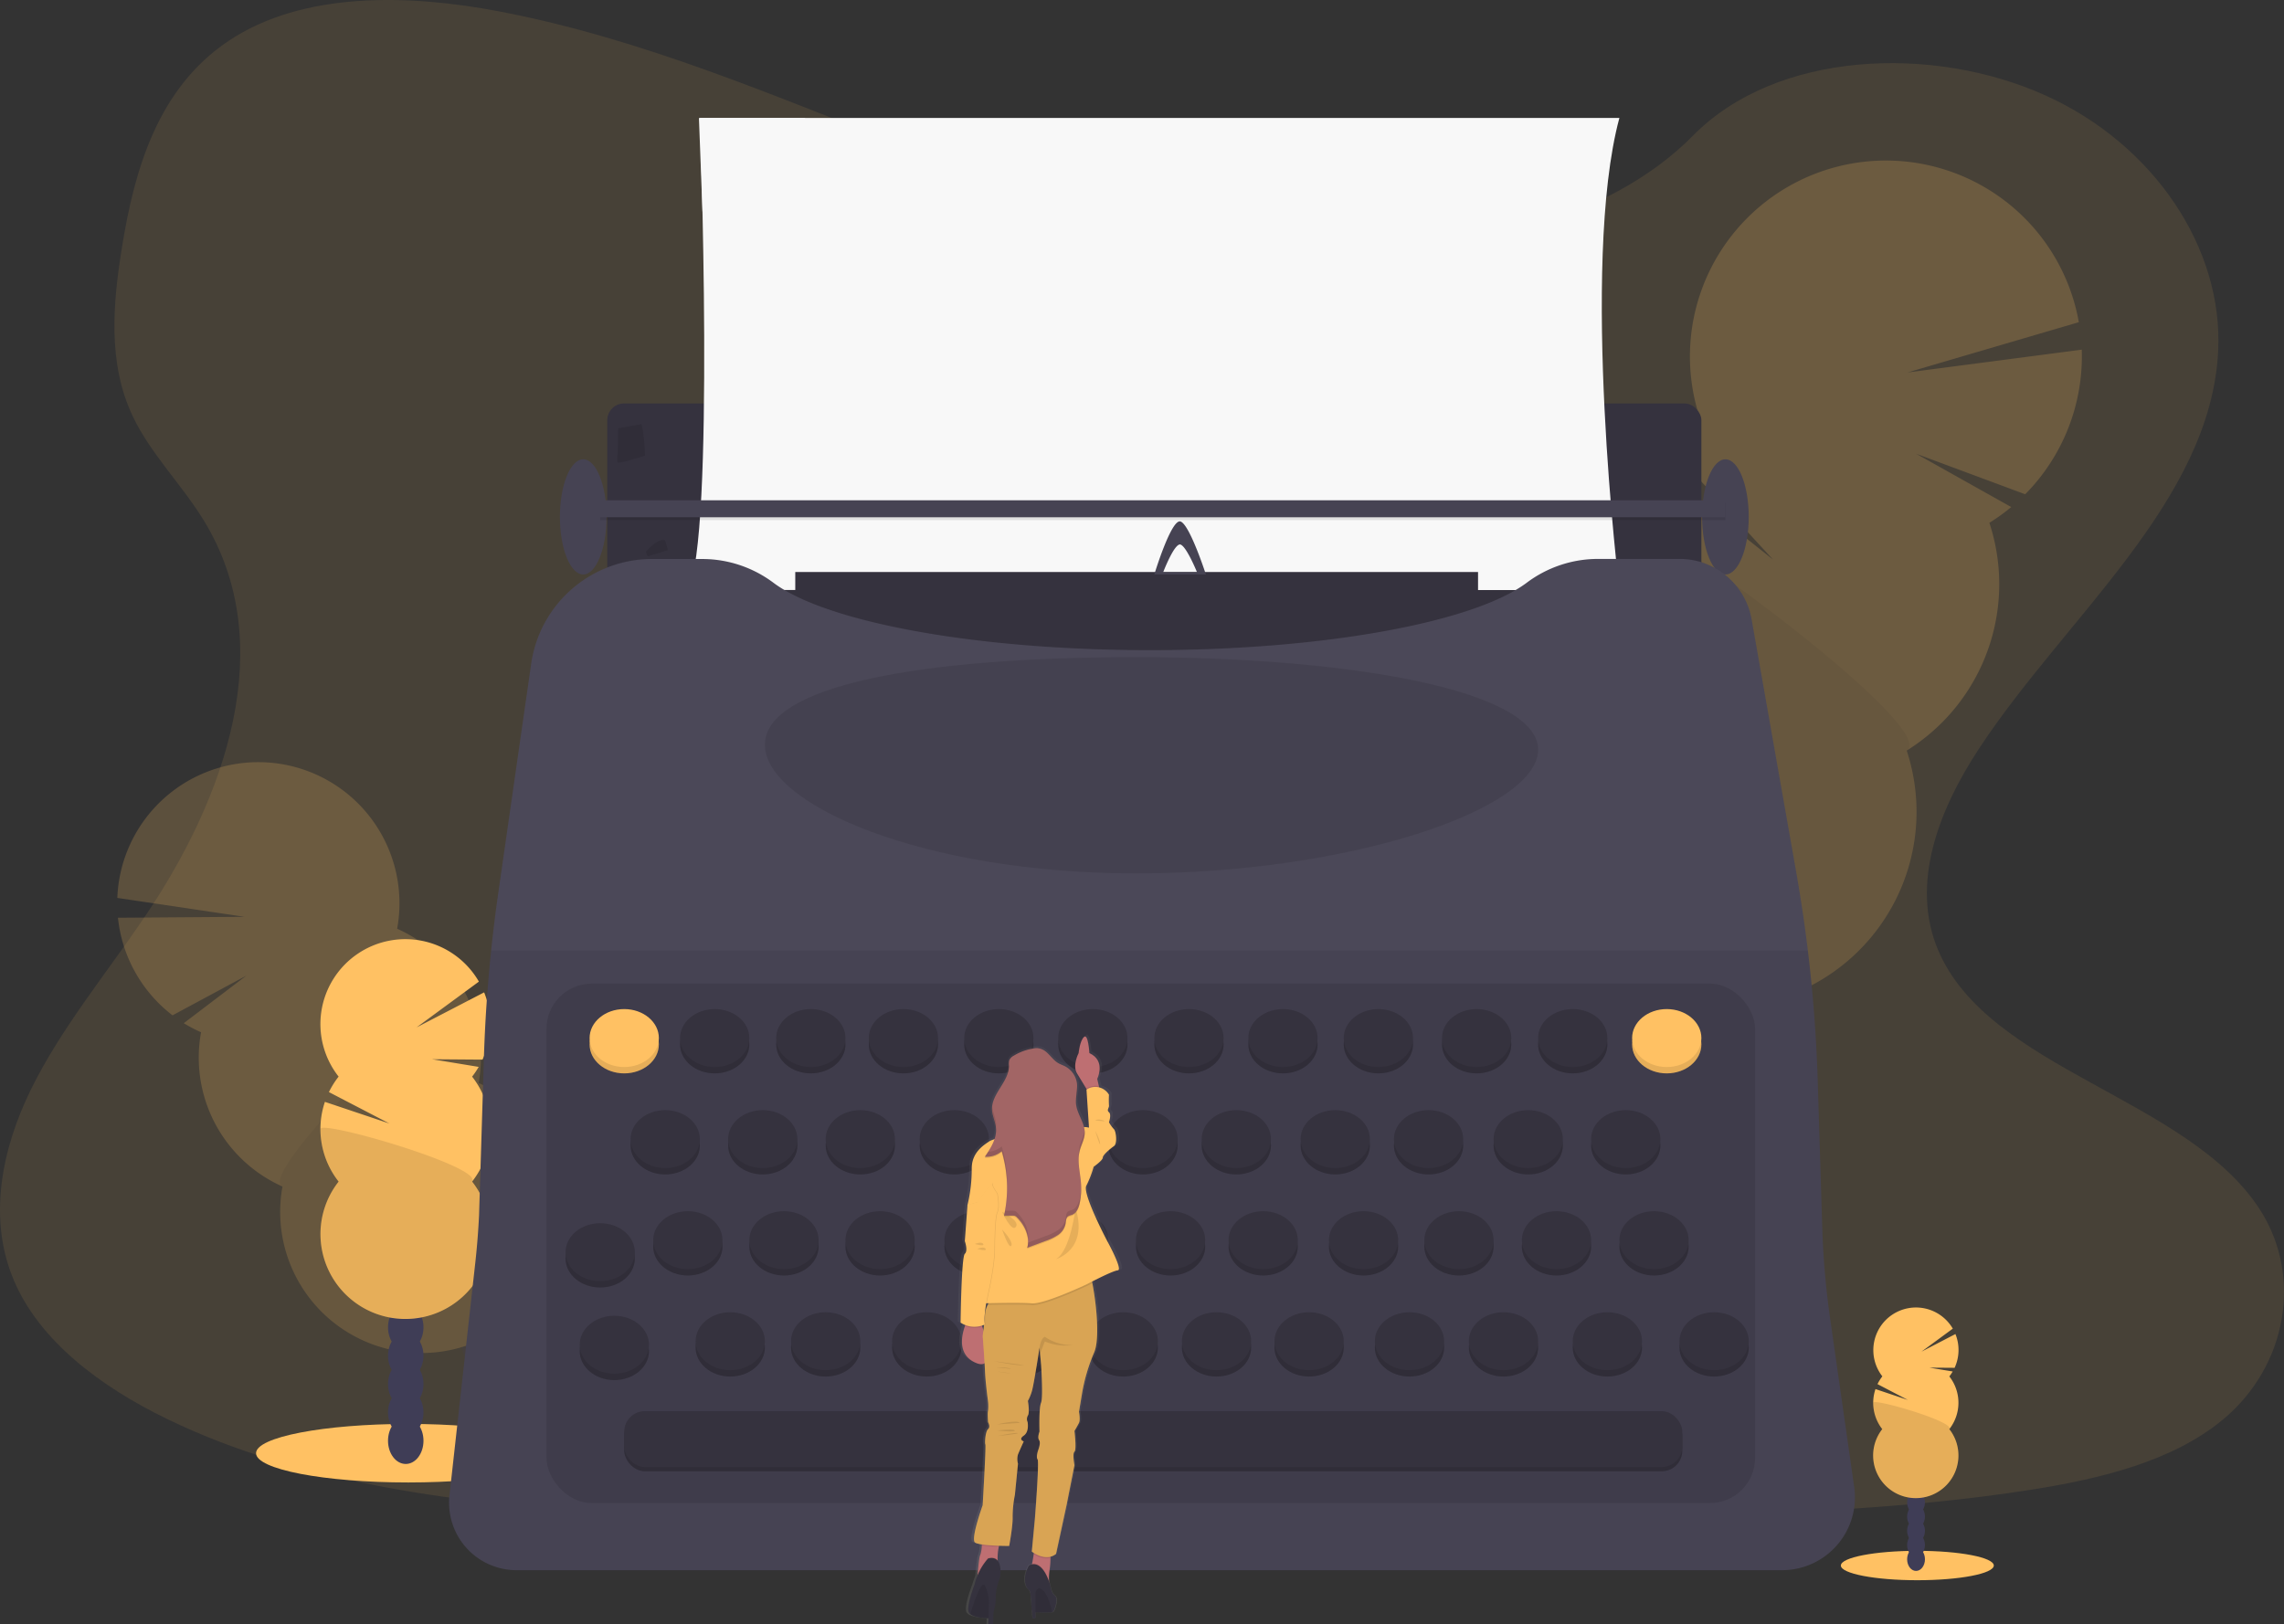 <svg xmlns="http://www.w3.org/2000/svg" xmlns:xlink="http://www.w3.org/1999/xlink" width="1009.544" height="717.983" viewBox="0 0 1009.544 717.983">
  <rect x="0" y="0" width="1009.544" height="717.983" fill="#333333" stroke="none"/>
  <defs>
    <linearGradient id="linear-gradient" x1="0.499" y1="1" x2="0.499" gradientUnits="objectBoundingBox">
      <stop offset="0" stop-color="gray" stop-opacity="0.251"/>
      <stop offset="0.54" stop-color="gray" stop-opacity="0.122"/>
      <stop offset="1" stop-color="gray" stop-opacity="0.102"/>
    </linearGradient>
  </defs>
  <g id="undraw_typewriter_i8xd" transform="translate(0.004 0.003)">
    <path id="Tracé_1" data-name="Tracé 1" d="M681.78,202.42c-64.72-2.25-126.36-23.14-185.22-46S379.4,108.23,316.23,96.12C275.6,88.33,229.13,87.23,196.4,109c-31.51,21-41.69,57.15-47.16,90.73-4.12,25.26-6.54,51.84,4.74,75.49,7.84,16.42,21.74,30.22,31.36,45.95,33.47,54.72,9.81,122.2-26.45,175.63-17,25.07-36.75,49-49.88,75.66s-19.2,57.25-7.71,84.47c11.38,27,38.51,47.24,67.9,61.49,59.69,28.94,130,37.23,198.61,41.92,151.83,10.39,304.46,5.89,456.69,1.39,56.34-1.67,112.92-3.36,168.34-12.07,30.78-4.84,62.55-12.52,84.9-31,28.36-23.53,35.39-63.38,16.38-92.88-31.88-49.49-120-61.78-142.31-114.9-12.26-29.23.33-61.8,18.16-88.91,38.24-58.16,102.33-109.19,105.7-175.67,2.32-45.67-28.49-91.4-76.13-113-49.93-22.65-119.18-19.8-156,17.69C805.59,189.55,738.93,204.4,681.78,202.42Z" transform="translate(-95.23 -91.02)" fill="#ffc163" opacity="0.1"/>
    <g id="Groupe_1" data-name="Groupe 1" opacity="0.2">
      <path id="Tracé_2" data-name="Tracé 2" d="M344.19,718.29a24.224,24.224,0,0,1,1.5,3.57q-12,4.53-24,9.5c-.17-.29-.34-.6-.5-.91A20.44,20.44,0,0,1,318.7,720c.21-4.69,2.29-8.73,6-10.68s8.21-1.41,12.2,1a20.64,20.64,0,0,1,7.29,7.97Z" transform="translate(-95.23 -91.02)" fill="#3f3d56"/>
      <ellipse id="Ellipse_1" data-name="Ellipse 1" cx="13.02" cy="17.05" rx="13.02" ry="17.05" transform="translate(208.246 605.924) rotate(-27.84)" fill="#3f3d56"/>
      <ellipse id="Ellipse_2" data-name="Ellipse 2" cx="13.02" cy="17.05" rx="13.02" ry="17.05" transform="translate(198.52 587.5) rotate(-27.84)" fill="#3f3d56"/>
      <ellipse id="Ellipse_3" data-name="Ellipse 3" cx="13.02" cy="17.05" rx="13.02" ry="17.05" transform="translate(188.789 569.077) rotate(-27.84)" fill="#3f3d56"/>
      <ellipse id="Ellipse_4" data-name="Ellipse 4" cx="13.02" cy="17.05" rx="13.02" ry="17.05" transform="translate(179.054 550.653) rotate(-27.84)" fill="#3f3d56"/>
      <path id="Tracé_3" data-name="Tracé 3" d="M184.07,547.38a63.9,63.9,0,0,1-7.62-4l27.63-21-32.59,17.53a62.46,62.46,0,0,1-24.13-43.15l55.92-.41L147.08,488a62.38,62.38,0,1,1,123.69,13.62,62.052,62.052,0,0,1,11.6,6.74L253.88,549.5l34.45-36.17a62.46,62.46,0,0,1,18.46,56.49,62.38,62.38,0,1,1-86.7,45.78,62.38,62.38,0,0,1-36-68.19Z" transform="translate(-95.23 -91.02)" fill="#ffc163"/>
      <path id="Tracé_4" data-name="Tracé 4" d="M300.58,529.46a62.12,62.12,0,0,1,6.21,40.33,62.38,62.38,0,1,1-86.7,45.78C207.74,610.09,297.31,523.27,300.58,529.46Z" transform="translate(-95.23 -91.02)" opacity="0.1"/>
    </g>
    <g id="Groupe_2" data-name="Groupe 2" opacity="0.2">
      <path id="Tracé_5" data-name="Tracé 5" d="M786.77,587.77a31.768,31.768,0,0,0-1.38,5.2q17.42,3.91,34.85,8.49c.18-.43.36-.89.53-1.35a28.54,28.54,0,0,0,1.39-14.87c-1.19-6.4-4.82-11.56-10.31-13.55s-11.56-.37-16.58,3.76A28.59,28.59,0,0,0,786.77,587.77Z" transform="translate(-95.23 -91.02)" fill="#3f3d56"/>
      <ellipse id="Ellipse_5" data-name="Ellipse 5" cx="23.67" cy="18.08" rx="23.67" ry="18.08" transform="matrix(0.341, -0.94, 0.94, 0.341, 693.329, 491.788)" fill="#3f3d56"/>
      <ellipse id="Ellipse_6" data-name="Ellipse 6" cx="23.67" cy="18.08" rx="23.67" ry="18.08" transform="matrix(0.34, -0.94, 0.94, 0.34, 702.154, 463.821)" fill="#3f3d56"/>
      <ellipse id="Ellipse_7" data-name="Ellipse 7" cx="23.67" cy="18.08" rx="23.67" ry="18.08" transform="matrix(0.341, -0.94, 0.94, 0.341, 713.081, 437.399)" fill="#3f3d56"/>
      <ellipse id="Ellipse_8" data-name="Ellipse 8" cx="23.67" cy="18.08" rx="23.67" ry="18.08" transform="matrix(0.341, -0.94, 0.94, 0.341, 722.954, 410.21)" fill="#3f3d56"/>
      <path id="Tracé_6" data-name="Tracé 6" d="M974.49,322.19a86.185,86.185,0,0,0,9.72-7l-42-23.55,48.17,17.9a86.75,86.75,0,0,0,25-63.94l-77,10.08,75.71-22.22a86.62,86.62,0,1,0-167.55,42.27,87,87,0,0,0-14.67,11.47l47,51.17L824.6,295.16A86.66,86.66,0,0,0,810,376.38a86.61,86.61,0,1,0,128,46.48,86.64,86.64,0,0,0,36.56-100.67Z" transform="translate(-95.23 -91.02)" fill="#ffc163"/>
      <path id="Tracé_7" data-name="Tracé 7" d="M810.82,319.71a86.279,86.279,0,0,0-.86,56.67,86.61,86.61,0,1,0,128,46.48C953.87,413,814.14,310.58,810.82,319.71Z" transform="translate(-95.23 -91.02)" opacity="0.1"/>
    </g>
    <ellipse id="Ellipse_9" data-name="Ellipse 9" cx="67.3" cy="12.94" rx="67.3" ry="12.94" transform="translate(113.17 629.53)" fill="#ffc163"/>
    <ellipse id="Ellipse_10" data-name="Ellipse 10" cx="7.84" cy="10.26" rx="7.84" ry="10.26" transform="translate(171.5 626.71)" fill="#3f3d56"/>
    <ellipse id="Ellipse_11" data-name="Ellipse 11" cx="7.84" cy="10.26" rx="7.84" ry="10.26" transform="translate(171.5 614.17)" fill="#3f3d56"/>
    <ellipse id="Ellipse_12" data-name="Ellipse 12" cx="7.84" cy="10.26" rx="7.84" ry="10.26" transform="translate(171.5 601.63)" fill="#3f3d56"/>
    <ellipse id="Ellipse_13" data-name="Ellipse 13" cx="7.84" cy="10.26" rx="7.84" ry="10.26" transform="translate(171.5 589.1)" fill="#3f3d56"/>
    <ellipse id="Ellipse_14" data-name="Ellipse 14" cx="7.84" cy="10.26" rx="7.84" ry="10.26" transform="translate(171.5 576.56)" fill="#3f3d56"/>
    <ellipse id="Ellipse_15" data-name="Ellipse 15" cx="7.84" cy="10.26" rx="7.84" ry="10.26" transform="translate(171.5 564.02)" fill="#3f3d56"/>
    <ellipse id="Ellipse_16" data-name="Ellipse 16" cx="7.84" cy="10.26" rx="7.84" ry="10.26" transform="translate(171.5 551.49)" fill="#3f3d56"/>
    <path id="Tracé_8" data-name="Tracé 8" d="M303.91,567a36.863,36.863,0,0,0,2.91-4.3l-20.58-3.38,22.26.17a37.57,37.57,0,0,0,.72-29.74l-29.87,15.49L306.9,525a37.54,37.54,0,1,0-62,42,37.45,37.45,0,0,0-4.29,6.84l26.73,13.89-28.5-9.57a37.55,37.55,0,0,0,6.06,35.25,37.53,37.53,0,1,0,59,0,37.54,37.54,0,0,0,0-46.41Z" transform="translate(-95.23 -91.02)" fill="#ffc163"/>
    <path id="Tracé_9" data-name="Tracé 9" d="M236.87,590.17a37.34,37.34,0,0,0,8,23.21,37.53,37.53,0,1,0,59,0C308.94,607,236.87,586,236.87,590.17Z" transform="translate(-95.23 -91.02)" opacity="0.1"/>
    <rect id="Rectangle_1" data-name="Rectangle 1" width="483.61" height="104.35" rx="7.42" transform="translate(268.41 178.37)" fill="#35323e"/>
    <path id="Tracé_10" data-name="Tracé 10" d="M404.57,143.17s6.87,186.83-5.31,208.7H811s-17.49-143.71,0-208.7Z" transform="translate(-95.23 -91.02)" fill="#fff"/>
    <path id="Tracé_11" data-name="Tracé 11" d="M404.57,143.17s6.87,186.83-5.31,208.7H811s-17.49-143.71,0-208.7Z" transform="translate(-95.23 -91.02)" opacity="0.03"/>
    <rect id="Rectangle_2" data-name="Rectangle 2" width="301.79" height="37.49" transform="translate(351.51 252.89)" fill="#35323e"/>
    <path id="Tracé_12" data-name="Tracé 12" d="M882.9,785.21H323.54a29.82,29.82,0,0,1-29.64-33.12L305.34,649q1.13-10.28,1.63-20.61l2.15-69.9q.74-23.69,3.2-47.26,1.28-12.22,3-24.39l14.71-102.48a54,54,0,0,1,53.4-46.2h22.34a52.5,52.5,0,0,1,31.41,10.57c23.14,17.27,88.88,29.73,166.38,29.73S746.81,366,770,348.69a52.5,52.5,0,0,1,31.41-10.57H837.6a32.35,32.35,0,0,1,31.86,26.74l19.75,112q3,17.08,5.09,34.3,3.48,28.63,4.37,57.51l2,64.95a365.386,365.386,0,0,0,3.51,40.47l10.61,74.31a32.21,32.21,0,0,1-31.89,36.81Z" transform="translate(-95.23 -91.02)" fill="#464353"/>
    <rect id="Rectangle_3" data-name="Rectangle 3" width="534.22" height="229.63" rx="19.96" transform="translate(241.55 434.88)" opacity="0.1"/>
    <ellipse id="Ellipse_17" data-name="Ellipse 17" cx="15.31" cy="12.81" rx="15.31" ry="12.81" transform="translate(260.6 448.93)" fill="#ffc163"/>
    <ellipse id="Ellipse_18" data-name="Ellipse 18" cx="15.31" cy="12.81" rx="15.31" ry="12.81" transform="translate(260.6 448.93)" opacity="0.1"/>
    <ellipse id="Ellipse_19" data-name="Ellipse 19" cx="15.31" cy="12.81" rx="15.31" ry="12.81" transform="translate(260.6 446.12)" fill="#ffc163"/>
    <ellipse id="Ellipse_20" data-name="Ellipse 20" cx="15.31" cy="12.81" rx="15.31" ry="12.81" transform="translate(278.72 493.61)" fill="#35323e"/>
    <ellipse id="Ellipse_21" data-name="Ellipse 21" cx="15.31" cy="12.81" rx="15.31" ry="12.81" transform="translate(278.72 493.61)" opacity="0.1"/>
    <ellipse id="Ellipse_22" data-name="Ellipse 22" cx="15.31" cy="12.81" rx="15.31" ry="12.81" transform="translate(278.72 490.8)" fill="#35323e"/>
    <ellipse id="Ellipse_23" data-name="Ellipse 23" cx="15.31" cy="12.81" rx="15.31" ry="12.81" transform="translate(288.72 538.29)" fill="#35323e"/>
    <ellipse id="Ellipse_24" data-name="Ellipse 24" cx="15.31" cy="12.81" rx="15.31" ry="12.81" transform="translate(288.72 538.29)" opacity="0.1"/>
    <ellipse id="Ellipse_25" data-name="Ellipse 25" cx="15.31" cy="12.81" rx="15.31" ry="12.81" transform="translate(288.72 535.48)" fill="#35323e"/>
    <ellipse id="Ellipse_26" data-name="Ellipse 26" cx="15.31" cy="12.81" rx="15.31" ry="12.81" transform="translate(249.98 543.6)" fill="#35323e"/>
    <ellipse id="Ellipse_27" data-name="Ellipse 27" cx="15.31" cy="12.81" rx="15.31" ry="12.81" transform="translate(249.98 543.6)" opacity="0.1"/>
    <ellipse id="Ellipse_28" data-name="Ellipse 28" cx="15.31" cy="12.81" rx="15.31" ry="12.81" transform="translate(249.98 540.79)" fill="#35323e"/>
    <ellipse id="Ellipse_29" data-name="Ellipse 29" cx="15.31" cy="12.81" rx="15.31" ry="12.81" transform="translate(307.46 582.96)" fill="#35323e"/>
    <ellipse id="Ellipse_30" data-name="Ellipse 30" cx="15.31" cy="12.81" rx="15.31" ry="12.81" transform="translate(307.46 582.96)" opacity="0.1"/>
    <ellipse id="Ellipse_31" data-name="Ellipse 31" cx="15.31" cy="12.81" rx="15.31" ry="12.81" transform="translate(307.46 580.15)" fill="#35323e"/>
    <ellipse id="Ellipse_32" data-name="Ellipse 32" cx="15.31" cy="12.81" rx="15.31" ry="12.81" transform="translate(256.23 584.53)" fill="#35323e"/>
    <ellipse id="Ellipse_33" data-name="Ellipse 33" cx="15.31" cy="12.81" rx="15.31" ry="12.81" transform="translate(256.23 584.53)" opacity="0.1"/>
    <ellipse id="Ellipse_34" data-name="Ellipse 34" cx="15.31" cy="12.81" rx="15.31" ry="12.81" transform="translate(256.23 581.71)" fill="#35323e"/>
    <ellipse id="Ellipse_35" data-name="Ellipse 35" cx="15.31" cy="12.81" rx="15.31" ry="12.81" transform="translate(349.64 582.96)" fill="#35323e"/>
    <ellipse id="Ellipse_36" data-name="Ellipse 36" cx="15.31" cy="12.81" rx="15.31" ry="12.81" transform="translate(349.64 582.96)" opacity="0.1"/>
    <ellipse id="Ellipse_37" data-name="Ellipse 37" cx="15.31" cy="12.81" rx="15.31" ry="12.81" transform="translate(349.64 580.15)" fill="#35323e"/>
    <ellipse id="Ellipse_38" data-name="Ellipse 38" cx="15.31" cy="12.81" rx="15.31" ry="12.81" transform="translate(394.31 582.96)" fill="#35323e"/>
    <ellipse id="Ellipse_39" data-name="Ellipse 39" cx="15.31" cy="12.81" rx="15.31" ry="12.81" transform="translate(394.31 582.96)" opacity="0.1"/>
    <ellipse id="Ellipse_40" data-name="Ellipse 40" cx="15.31" cy="12.81" rx="15.31" ry="12.81" transform="translate(394.31 580.15)" fill="#35323e"/>
    <ellipse id="Ellipse_41" data-name="Ellipse 41" cx="15.31" cy="12.81" rx="15.31" ry="12.81" transform="translate(435.55 582.96)" fill="#35323e"/>
    <ellipse id="Ellipse_42" data-name="Ellipse 42" cx="15.31" cy="12.81" rx="15.31" ry="12.81" transform="translate(435.55 582.96)" opacity="0.1"/>
    <ellipse id="Ellipse_43" data-name="Ellipse 43" cx="15.31" cy="12.81" rx="15.31" ry="12.81" transform="translate(435.55 580.15)" fill="#35323e"/>
    <ellipse id="Ellipse_44" data-name="Ellipse 44" cx="15.31" cy="12.81" rx="15.31" ry="12.81" transform="translate(481.16 582.96)" fill="#35323e"/>
    <ellipse id="Ellipse_45" data-name="Ellipse 45" cx="15.31" cy="12.81" rx="15.31" ry="12.81" transform="translate(481.16 582.96)" opacity="0.1"/>
    <ellipse id="Ellipse_46" data-name="Ellipse 46" cx="15.31" cy="12.81" rx="15.31" ry="12.81" transform="translate(481.16 580.15)" fill="#35323e"/>
    <ellipse id="Ellipse_47" data-name="Ellipse 47" cx="15.31" cy="12.81" rx="15.31" ry="12.81" transform="translate(522.4 582.96)" fill="#35323e"/>
    <ellipse id="Ellipse_48" data-name="Ellipse 48" cx="15.31" cy="12.81" rx="15.31" ry="12.81" transform="translate(522.4 582.96)" opacity="0.1"/>
    <ellipse id="Ellipse_49" data-name="Ellipse 49" cx="15.31" cy="12.81" rx="15.31" ry="12.81" transform="translate(522.4 580.15)" fill="#35323e"/>
    <ellipse id="Ellipse_50" data-name="Ellipse 50" cx="15.31" cy="12.81" rx="15.31" ry="12.81" transform="translate(563.32 582.96)" fill="#35323e"/>
    <ellipse id="Ellipse_51" data-name="Ellipse 51" cx="15.31" cy="12.81" rx="15.31" ry="12.81" transform="translate(563.32 582.96)" opacity="0.1"/>
    <ellipse id="Ellipse_52" data-name="Ellipse 52" cx="15.31" cy="12.81" rx="15.31" ry="12.81" transform="translate(563.32 580.15)" fill="#35323e"/>
    <ellipse id="Ellipse_53" data-name="Ellipse 53" cx="15.31" cy="12.81" rx="15.31" ry="12.81" transform="translate(607.69 582.96)" fill="#35323e"/>
    <ellipse id="Ellipse_54" data-name="Ellipse 54" cx="15.31" cy="12.81" rx="15.31" ry="12.81" transform="translate(607.69 582.96)" opacity="0.1"/>
    <ellipse id="Ellipse_55" data-name="Ellipse 55" cx="15.31" cy="12.81" rx="15.31" ry="12.81" transform="translate(607.69 580.15)" fill="#35323e"/>
    <ellipse id="Ellipse_56" data-name="Ellipse 56" cx="15.31" cy="12.81" rx="15.31" ry="12.81" transform="translate(649.24 582.96)" fill="#35323e"/>
    <ellipse id="Ellipse_57" data-name="Ellipse 57" cx="15.31" cy="12.81" rx="15.31" ry="12.81" transform="translate(649.24 582.96)" opacity="0.1"/>
    <ellipse id="Ellipse_58" data-name="Ellipse 58" cx="15.31" cy="12.81" rx="15.31" ry="12.81" transform="translate(649.24 580.15)" fill="#35323e"/>
    <ellipse id="Ellipse_59" data-name="Ellipse 59" cx="15.31" cy="12.81" rx="15.31" ry="12.81" transform="translate(695.16 582.96)" fill="#35323e"/>
    <ellipse id="Ellipse_60" data-name="Ellipse 60" cx="15.31" cy="12.81" rx="15.31" ry="12.81" transform="translate(695.16 582.96)" opacity="0.1"/>
    <ellipse id="Ellipse_61" data-name="Ellipse 61" cx="15.31" cy="12.81" rx="15.31" ry="12.81" transform="translate(695.16 580.15)" fill="#35323e"/>
    <ellipse id="Ellipse_62" data-name="Ellipse 62" cx="15.31" cy="12.81" rx="15.31" ry="12.81" transform="translate(742.34 582.96)" fill="#35323e"/>
    <ellipse id="Ellipse_63" data-name="Ellipse 63" cx="15.31" cy="12.81" rx="15.31" ry="12.81" transform="translate(742.34 582.96)" opacity="0.1"/>
    <ellipse id="Ellipse_64" data-name="Ellipse 64" cx="15.31" cy="12.81" rx="15.31" ry="12.81" transform="translate(742.34 580.15)" fill="#35323e"/>
    <ellipse id="Ellipse_65" data-name="Ellipse 65" cx="15.31" cy="12.81" rx="15.31" ry="12.81" transform="translate(331.21 538.29)" fill="#35323e"/>
    <ellipse id="Ellipse_66" data-name="Ellipse 66" cx="15.31" cy="12.81" rx="15.31" ry="12.81" transform="translate(331.21 538.29)" opacity="0.1"/>
    <ellipse id="Ellipse_67" data-name="Ellipse 67" cx="15.31" cy="12.81" rx="15.31" ry="12.81" transform="translate(331.21 535.48)" fill="#35323e"/>
    <ellipse id="Ellipse_68" data-name="Ellipse 68" cx="15.31" cy="12.81" rx="15.31" ry="12.81" transform="translate(373.69 538.29)" fill="#35323e"/>
    <ellipse id="Ellipse_69" data-name="Ellipse 69" cx="15.31" cy="12.81" rx="15.31" ry="12.81" transform="translate(373.69 538.29)" opacity="0.1"/>
    <ellipse id="Ellipse_70" data-name="Ellipse 70" cx="15.31" cy="12.81" rx="15.31" ry="12.81" transform="translate(373.69 535.48)" fill="#35323e"/>
    <ellipse id="Ellipse_71" data-name="Ellipse 71" cx="15.31" cy="12.81" rx="15.31" ry="12.81" transform="translate(417.43 538.29)" fill="#35323e"/>
    <ellipse id="Ellipse_72" data-name="Ellipse 72" cx="15.31" cy="12.81" rx="15.31" ry="12.81" transform="translate(417.43 538.29)" opacity="0.1"/>
    <ellipse id="Ellipse_73" data-name="Ellipse 73" cx="15.31" cy="12.81" rx="15.31" ry="12.81" transform="translate(417.43 535.48)" fill="#35323e"/>
    <ellipse id="Ellipse_74" data-name="Ellipse 74" cx="15.31" cy="12.81" rx="15.31" ry="12.81" transform="translate(459.29 538.29)" fill="#35323e"/>
    <ellipse id="Ellipse_75" data-name="Ellipse 75" cx="15.31" cy="12.81" rx="15.31" ry="12.81" transform="translate(459.29 538.29)" opacity="0.1"/>
    <ellipse id="Ellipse_76" data-name="Ellipse 76" cx="15.31" cy="12.81" rx="15.31" ry="12.81" transform="translate(459.29 535.48)" fill="#35323e"/>
    <ellipse id="Ellipse_77" data-name="Ellipse 77" cx="15.31" cy="12.81" rx="15.31" ry="12.81" transform="translate(502.09 538.29)" fill="#35323e"/>
    <ellipse id="Ellipse_78" data-name="Ellipse 78" cx="15.31" cy="12.81" rx="15.31" ry="12.81" transform="translate(502.09 538.29)" opacity="0.1"/>
    <ellipse id="Ellipse_79" data-name="Ellipse 79" cx="15.31" cy="12.81" rx="15.31" ry="12.81" transform="translate(502.09 535.48)" fill="#35323e"/>
    <ellipse id="Ellipse_80" data-name="Ellipse 80" cx="15.31" cy="12.81" rx="15.31" ry="12.81" transform="translate(543.02 538.29)" fill="#35323e"/>
    <ellipse id="Ellipse_81" data-name="Ellipse 81" cx="15.31" cy="12.81" rx="15.31" ry="12.81" transform="translate(543.02 538.29)" opacity="0.1"/>
    <ellipse id="Ellipse_82" data-name="Ellipse 82" cx="15.31" cy="12.81" rx="15.31" ry="12.81" transform="translate(543.02 535.48)" fill="#35323e"/>
    <ellipse id="Ellipse_83" data-name="Ellipse 83" cx="15.31" cy="12.81" rx="15.31" ry="12.81" transform="translate(587.38 538.29)" fill="#35323e"/>
    <ellipse id="Ellipse_84" data-name="Ellipse 84" cx="15.31" cy="12.81" rx="15.31" ry="12.81" transform="translate(587.38 538.29)" opacity="0.1"/>
    <ellipse id="Ellipse_85" data-name="Ellipse 85" cx="15.31" cy="12.81" rx="15.31" ry="12.81" transform="translate(587.38 535.48)" fill="#35323e"/>
    <ellipse id="Ellipse_86" data-name="Ellipse 86" cx="15.31" cy="12.81" rx="15.31" ry="12.81" transform="translate(629.56 538.29)" fill="#35323e"/>
    <ellipse id="Ellipse_87" data-name="Ellipse 87" cx="15.31" cy="12.81" rx="15.31" ry="12.81" transform="translate(629.56 538.29)" opacity="0.1"/>
    <ellipse id="Ellipse_88" data-name="Ellipse 88" cx="15.31" cy="12.81" rx="15.31" ry="12.81" transform="translate(629.56 535.48)" fill="#35323e"/>
    <ellipse id="Ellipse_89" data-name="Ellipse 89" cx="15.31" cy="12.81" rx="15.31" ry="12.81" transform="translate(672.67 538.29)" fill="#35323e"/>
    <ellipse id="Ellipse_90" data-name="Ellipse 90" cx="15.31" cy="12.81" rx="15.31" ry="12.81" transform="translate(672.67 538.29)" opacity="0.1"/>
    <ellipse id="Ellipse_91" data-name="Ellipse 91" cx="15.31" cy="12.81" rx="15.31" ry="12.81" transform="translate(672.67 535.48)" fill="#35323e"/>
    <ellipse id="Ellipse_92" data-name="Ellipse 92" cx="15.31" cy="12.81" rx="15.31" ry="12.81" transform="translate(715.78 538.29)" fill="#35323e"/>
    <ellipse id="Ellipse_93" data-name="Ellipse 93" cx="15.31" cy="12.81" rx="15.31" ry="12.81" transform="translate(715.78 538.29)" opacity="0.1"/>
    <ellipse id="Ellipse_94" data-name="Ellipse 94" cx="15.31" cy="12.81" rx="15.31" ry="12.81" transform="translate(715.78 535.48)" fill="#35323e"/>
    <ellipse id="Ellipse_95" data-name="Ellipse 95" cx="15.31" cy="12.81" rx="15.31" ry="12.81" transform="translate(321.83 493.61)" fill="#35323e"/>
    <ellipse id="Ellipse_96" data-name="Ellipse 96" cx="15.31" cy="12.81" rx="15.31" ry="12.81" transform="translate(321.83 493.61)" opacity="0.1"/>
    <ellipse id="Ellipse_97" data-name="Ellipse 97" cx="15.31" cy="12.81" rx="15.31" ry="12.81" transform="translate(321.83 490.8)" fill="#35323e"/>
    <ellipse id="Ellipse_98" data-name="Ellipse 98" cx="15.31" cy="12.81" rx="15.31" ry="12.81" transform="translate(364.95 493.61)" fill="#35323e"/>
    <ellipse id="Ellipse_99" data-name="Ellipse 99" cx="15.31" cy="12.81" rx="15.31" ry="12.81" transform="translate(364.95 493.61)" opacity="0.1"/>
    <ellipse id="Ellipse_100" data-name="Ellipse 100" cx="15.31" cy="12.81" rx="15.31" ry="12.81" transform="translate(364.95 490.8)" fill="#35323e"/>
    <ellipse id="Ellipse_101" data-name="Ellipse 101" cx="15.31" cy="12.81" rx="15.31" ry="12.81" transform="translate(406.5 493.61)" fill="#35323e"/>
    <ellipse id="Ellipse_102" data-name="Ellipse 102" cx="15.31" cy="12.81" rx="15.31" ry="12.81" transform="translate(406.5 493.61)" opacity="0.1"/>
    <ellipse id="Ellipse_103" data-name="Ellipse 103" cx="15.31" cy="12.81" rx="15.31" ry="12.81" transform="translate(406.5 490.8)" fill="#35323e"/>
    <ellipse id="Ellipse_104" data-name="Ellipse 104" cx="15.31" cy="12.81" rx="15.31" ry="12.81" transform="translate(448.05 493.61)" fill="#35323e"/>
    <ellipse id="Ellipse_105" data-name="Ellipse 105" cx="15.31" cy="12.81" rx="15.31" ry="12.81" transform="translate(448.05 493.61)" opacity="0.1"/>
    <ellipse id="Ellipse_106" data-name="Ellipse 106" cx="15.31" cy="12.81" rx="15.31" ry="12.81" transform="translate(448.05 490.8)" fill="#35323e"/>
    <ellipse id="Ellipse_107" data-name="Ellipse 107" cx="15.31" cy="12.81" rx="15.31" ry="12.81" transform="translate(489.91 493.61)" fill="#35323e"/>
    <ellipse id="Ellipse_108" data-name="Ellipse 108" cx="15.31" cy="12.81" rx="15.31" ry="12.81" transform="translate(489.91 493.61)" opacity="0.1"/>
    <ellipse id="Ellipse_109" data-name="Ellipse 109" cx="15.31" cy="12.81" rx="15.31" ry="12.81" transform="translate(489.91 490.8)" fill="#35323e"/>
    <ellipse id="Ellipse_110" data-name="Ellipse 110" cx="15.31" cy="12.81" rx="15.31" ry="12.81" transform="translate(531.15 493.61)" fill="#35323e"/>
    <ellipse id="Ellipse_111" data-name="Ellipse 111" cx="15.31" cy="12.81" rx="15.31" ry="12.81" transform="translate(531.15 493.61)" opacity="0.1"/>
    <ellipse id="Ellipse_112" data-name="Ellipse 112" cx="15.31" cy="12.81" rx="15.31" ry="12.81" transform="translate(531.15 490.8)" fill="#35323e"/>
    <ellipse id="Ellipse_113" data-name="Ellipse 113" cx="15.31" cy="12.81" rx="15.31" ry="12.81" transform="translate(574.88 493.61)" fill="#35323e"/>
    <ellipse id="Ellipse_114" data-name="Ellipse 114" cx="15.31" cy="12.81" rx="15.31" ry="12.81" transform="translate(574.88 493.61)" opacity="0.1"/>
    <ellipse id="Ellipse_115" data-name="Ellipse 115" cx="15.31" cy="12.81" rx="15.31" ry="12.81" transform="translate(574.88 490.8)" fill="#35323e"/>
    <ellipse id="Ellipse_116" data-name="Ellipse 116" cx="15.31" cy="12.81" rx="15.31" ry="12.81" transform="translate(616.12 493.61)" fill="#35323e"/>
    <ellipse id="Ellipse_117" data-name="Ellipse 117" cx="15.31" cy="12.81" rx="15.31" ry="12.81" transform="translate(616.12 493.61)" opacity="0.1"/>
    <ellipse id="Ellipse_118" data-name="Ellipse 118" cx="15.31" cy="12.81" rx="15.31" ry="12.81" transform="translate(616.12 490.8)" fill="#35323e"/>
    <ellipse id="Ellipse_119" data-name="Ellipse 119" cx="15.31" cy="12.81" rx="15.31" ry="12.81" transform="translate(660.17 493.61)" fill="#35323e"/>
    <ellipse id="Ellipse_120" data-name="Ellipse 120" cx="15.31" cy="12.81" rx="15.31" ry="12.81" transform="translate(660.17 493.61)" opacity="0.1"/>
    <ellipse id="Ellipse_121" data-name="Ellipse 121" cx="15.31" cy="12.81" rx="15.31" ry="12.81" transform="translate(660.17 490.8)" fill="#35323e"/>
    <ellipse id="Ellipse_122" data-name="Ellipse 122" cx="15.31" cy="12.81" rx="15.31" ry="12.81" transform="translate(703.28 493.61)" fill="#35323e"/>
    <ellipse id="Ellipse_123" data-name="Ellipse 123" cx="15.31" cy="12.81" rx="15.31" ry="12.81" transform="translate(703.28 493.61)" opacity="0.1"/>
    <ellipse id="Ellipse_124" data-name="Ellipse 124" cx="15.31" cy="12.81" rx="15.31" ry="12.81" transform="translate(703.28 490.8)" fill="#35323e"/>
    <ellipse id="Ellipse_125" data-name="Ellipse 125" cx="15.31" cy="12.81" rx="15.31" ry="12.81" transform="translate(300.59 448.93)" fill="#35323e"/>
    <ellipse id="Ellipse_126" data-name="Ellipse 126" cx="15.31" cy="12.81" rx="15.31" ry="12.81" transform="translate(300.59 448.93)" opacity="0.1"/>
    <ellipse id="Ellipse_127" data-name="Ellipse 127" cx="15.31" cy="12.81" rx="15.31" ry="12.81" transform="translate(300.59 446.12)" fill="#35323e"/>
    <ellipse id="Ellipse_128" data-name="Ellipse 128" cx="15.31" cy="12.81" rx="15.31" ry="12.81" transform="translate(343.08 448.93)" fill="#35323e"/>
    <ellipse id="Ellipse_129" data-name="Ellipse 129" cx="15.31" cy="12.81" rx="15.31" ry="12.81" transform="translate(343.08 448.93)" opacity="0.1"/>
    <ellipse id="Ellipse_130" data-name="Ellipse 130" cx="15.31" cy="12.81" rx="15.31" ry="12.81" transform="translate(343.08 446.12)" fill="#35323e"/>
    <ellipse id="Ellipse_131" data-name="Ellipse 131" cx="15.31" cy="12.81" rx="15.31" ry="12.81" transform="translate(384 448.93)" fill="#35323e"/>
    <ellipse id="Ellipse_132" data-name="Ellipse 132" cx="15.31" cy="12.81" rx="15.31" ry="12.81" transform="translate(384 448.93)" opacity="0.1"/>
    <ellipse id="Ellipse_133" data-name="Ellipse 133" cx="15.31" cy="12.81" rx="15.31" ry="12.81" transform="translate(384 446.12)" fill="#35323e"/>
    <ellipse id="Ellipse_134" data-name="Ellipse 134" cx="15.31" cy="12.81" rx="15.31" ry="12.81" transform="translate(426.18 448.93)" fill="#35323e"/>
    <ellipse id="Ellipse_135" data-name="Ellipse 135" cx="15.31" cy="12.81" rx="15.31" ry="12.81" transform="translate(426.18 448.93)" opacity="0.1"/>
    <ellipse id="Ellipse_136" data-name="Ellipse 136" cx="15.31" cy="12.81" rx="15.31" ry="12.81" transform="translate(426.18 446.12)" fill="#35323e"/>
    <ellipse id="Ellipse_137" data-name="Ellipse 137" cx="15.31" cy="12.81" rx="15.31" ry="12.81" transform="translate(467.73 448.93)" fill="#35323e"/>
    <ellipse id="Ellipse_138" data-name="Ellipse 138" cx="15.31" cy="12.81" rx="15.31" ry="12.81" transform="translate(467.73 448.93)" opacity="0.1"/>
    <ellipse id="Ellipse_139" data-name="Ellipse 139" cx="15.31" cy="12.81" rx="15.31" ry="12.81" transform="translate(467.73 446.12)" fill="#35323e"/>
    <ellipse id="Ellipse_140" data-name="Ellipse 140" cx="15.31" cy="12.81" rx="15.31" ry="12.81" transform="translate(510.22 448.93)" fill="#35323e"/>
    <ellipse id="Ellipse_141" data-name="Ellipse 141" cx="15.31" cy="12.81" rx="15.31" ry="12.81" transform="translate(510.22 448.93)" opacity="0.1"/>
    <ellipse id="Ellipse_142" data-name="Ellipse 142" cx="15.31" cy="12.81" rx="15.31" ry="12.81" transform="translate(510.22 446.12)" fill="#35323e"/>
    <ellipse id="Ellipse_143" data-name="Ellipse 143" cx="15.31" cy="12.81" rx="15.31" ry="12.81" transform="translate(551.77 448.93)" fill="#35323e"/>
    <ellipse id="Ellipse_144" data-name="Ellipse 144" cx="15.31" cy="12.81" rx="15.31" ry="12.81" transform="translate(551.77 448.93)" opacity="0.1"/>
    <ellipse id="Ellipse_145" data-name="Ellipse 145" cx="15.31" cy="12.81" rx="15.31" ry="12.81" transform="translate(551.77 446.12)" fill="#35323e"/>
    <ellipse id="Ellipse_146" data-name="Ellipse 146" cx="15.31" cy="12.81" rx="15.31" ry="12.81" transform="translate(593.94 448.93)" fill="#35323e"/>
    <ellipse id="Ellipse_147" data-name="Ellipse 147" cx="15.31" cy="12.81" rx="15.31" ry="12.81" transform="translate(593.94 448.93)" opacity="0.1"/>
    <ellipse id="Ellipse_148" data-name="Ellipse 148" cx="15.31" cy="12.81" rx="15.31" ry="12.81" transform="translate(593.94 446.12)" fill="#35323e"/>
    <ellipse id="Ellipse_149" data-name="Ellipse 149" cx="15.31" cy="12.81" rx="15.31" ry="12.81" transform="translate(637.37 448.93)" fill="#35323e"/>
    <ellipse id="Ellipse_150" data-name="Ellipse 150" cx="15.31" cy="12.81" rx="15.31" ry="12.81" transform="translate(637.37 448.93)" opacity="0.1"/>
    <ellipse id="Ellipse_151" data-name="Ellipse 151" cx="15.31" cy="12.81" rx="15.31" ry="12.81" transform="translate(637.37 446.12)" fill="#35323e"/>
    <ellipse id="Ellipse_152" data-name="Ellipse 152" cx="15.31" cy="12.81" rx="15.31" ry="12.81" transform="translate(679.85 448.93)" fill="#35323e"/>
    <ellipse id="Ellipse_153" data-name="Ellipse 153" cx="15.31" cy="12.81" rx="15.31" ry="12.81" transform="translate(679.85 448.93)" opacity="0.1"/>
    <ellipse id="Ellipse_154" data-name="Ellipse 154" cx="15.31" cy="12.81" rx="15.31" ry="12.81" transform="translate(679.85 446.12)" fill="#35323e"/>
    <ellipse id="Ellipse_155" data-name="Ellipse 155" cx="15.31" cy="12.81" rx="15.31" ry="12.81" transform="translate(721.4 448.93)" fill="#ffc163"/>
    <ellipse id="Ellipse_156" data-name="Ellipse 156" cx="15.31" cy="12.81" rx="15.31" ry="12.81" transform="translate(721.4 448.93)" opacity="0.1"/>
    <ellipse id="Ellipse_157" data-name="Ellipse 157" cx="15.31" cy="12.81" rx="15.31" ry="12.81" transform="translate(721.4 446.12)" fill="#ffc163"/>
    <rect id="Rectangle_4" data-name="Rectangle 4" width="467.68" height="24.68" rx="9.07" transform="translate(275.91 625.77)" fill="#35323e"/>
    <rect id="Rectangle_5" data-name="Rectangle 5" width="467.68" height="24.68" rx="9.07" transform="translate(275.91 625.77)" opacity="0.1"/>
    <rect id="Rectangle_6" data-name="Rectangle 6" width="467.68" height="24.68" rx="9.07" transform="translate(275.91 623.89)" fill="#35323e"/>
    <path id="Tracé_13" data-name="Tracé 13" d="M775.09,422.48c0,26.4-83.56,54.67-177.77,54.67s-164-30.46-164-56.86,69.81-38.74,164-38.74S775.09,396.08,775.09,422.48Z" transform="translate(-95.23 -91.02)" opacity="0.1"/>
    <ellipse id="Ellipse_158" data-name="Ellipse 158" cx="10.31" cy="25.46" rx="10.31" ry="25.46" transform="translate(752.33 203.06)" fill="#464353"/>
    <ellipse id="Ellipse_159" data-name="Ellipse 159" cx="10.31" cy="25.46" rx="10.31" ry="25.46" transform="translate(247.48 203.06)" fill="#464353"/>
    <rect id="Rectangle_7" data-name="Rectangle 7" width="497.35" height="7.5" transform="translate(265.29 222.43)" opacity="0.1"/>
    <rect id="Rectangle_8" data-name="Rectangle 8" width="497.35" height="7.5" transform="translate(265.29 221.18)" fill="#464353"/>
    <path id="Tracé_14" data-name="Tracé 14" d="M617,321.57c-4.07-1.25-11.56,23.43-11.56,23.43h22.8S621.07,322.82,617,321.57Zm-.32,3.12a2.185,2.185,0,1,0,.01,0Zm.26,7.06c2.67.65,7.4,12.31,7.4,12.31h-15s4.94-12.97,7.66-12.31Z" transform="translate(-95.23 -91.02)" fill="#464353"/>
    <path id="Tracé_15" data-name="Tracé 15" d="M894.3,511.19h-582q1.28-12.22,3-24.39l14.71-102.48a54,54,0,0,1,53.4-46.2h22.34a52.5,52.5,0,0,1,31.41,10.57c23.14,17.27,88.88,29.73,166.38,29.73S746.81,366,770,348.69a52.5,52.5,0,0,1,31.41-10.57H837.6a32.35,32.35,0,0,1,31.86,26.74l19.75,112Q892.21,494,894.3,511.19Z" transform="translate(-95.23 -91.02)" fill="#fff" opacity="0.03"/>
    <g id="woman">
      <path id="Tracé_16" data-name="Tracé 16" d="M585.71,639s-11.47-21-9.53-24.38a45.617,45.617,0,0,0,3.35-8.35s4.24-2.9,4.24-4.1,3.35-3.92,5.12-5.11.88-6.82,0-7.5a15.128,15.128,0,0,1-2.28-3.07s1.22-3.41,0-4.43.18-2,0-3.07a43.511,43.511,0,0,1,0-4.77,7.72,7.72,0,0,0-4.51-3.28l-.13-.54-.76-3.18s3.66-7-2.28-10.72a11.625,11.625,0,0,0-1.32-.7v-.46a29.8,29.8,0,0,0-.87-5.39c-.31-1-.71-1.65-1.24-1.5a.82.82,0,0,0-.33.19,3.632,3.632,0,0,0-.63.75h0a12.78,12.78,0,0,0-1.4,3.9,22.489,22.489,0,0,0-.4,2.45h0a13.249,13.249,0,0,0-.68,1.52c-.72,1.87-1.57,5.12,0,7.52,1.31,2,3.06,4.84,4.34,6.88v.07l.08.12-.13.09v.31l.11,1.72,1,14.85a6.013,6.013,0,0,0-.9-.19,7.4,7.4,0,0,0-1.32-.09c-.86-3.38-3.23-6.54-3.65-10.07a7.546,7.546,0,0,1-.07-1.06c0-2.23.59-4.46.54-6.68a10.11,10.11,0,0,0,0-1.23h0v-.34a10,10,0,0,0-5.46-7.6c-1-.51-2.13-.85-3.13-1.41-2.3-1.29-3.77-3.62-5.86-5.21a6.45,6.45,0,0,0-5.61-1.22,25.619,25.619,0,0,0-2.74.57h0a24.633,24.633,0,0,0-6.25,2.59c-.26.16-.53.32-.78.51a3.49,3.49,0,0,0-1.26,1.47,3.9,3.9,0,0,0-.2,1.59v1.17c-.12,6.52-7.15,11.59-7.73,18v1.16h0v.51c.1,2.8,1.55,5.4,1.82,8.19v.74a12.4,12.4,0,0,1-.72,3.75,10.771,10.771,0,0,0-2.54,1c-2.13,1.37-6,3.75-7.4,8.29a12.051,12.051,0,0,0-.54,3.64,76.059,76.059,0,0,1-1.19,13,25.578,25.578,0,0,1-.75,3.2.722.722,0,0,0,0,.31l-.84,11-.16,1.94-.21,2.76s.06.17.15.45.23.76.34,1.27a6.93,6.93,0,0,1,.11,2.86,2,2,0,0,1-.6,1l-.07.08a8.47,8.47,0,0,0-.64,2.8c-.08.58-.14,1.21-.21,1.91-.41,4.34-.67,10.85-.82,16.23s-.2,9.5-.2,9.5a10.752,10.752,0,0,0,2.19,1.08,4.694,4.694,0,0,0-.17.45,20.938,20.938,0,0,0-1.33,5.6c-.35,4,.77,8.47,6.37,10.77a8.9,8.9,0,0,0,1.1.37,3.471,3.471,0,0,0,2.79-.17v.71c.06,1,.11,1.9.13,2.67.18,4.77,1.36,13.12,1.36,13.12s.41,3.41.05,4.44,0,5.11,0,5.11,1.24,2,0,3.07-1.58,6.14-1.23,6.82a.449.449,0,0,0,0,.08c.27,1.69-1.26,26.86-1.26,26.86s-1.44,3.85-2.58,7.85-2,7.93-.93,8.68a8.5,8.5,0,0,0,3.23.87v.51a14.869,14.869,0,0,1-.71,4.23c-.49.69-1,6.07-1.25,9v.32a29.33,29.33,0,0,0-1.32,3.82s-3.9,9.77-2.58,12.33a2,2,0,0,0,.49.6h0a.738.738,0,0,0,.13.12c1.88,1.5,6.59,1.82,8.3,1.89l-.06,2.42V809h2.23v-.06c0-.31.05-1.71.12-3.59v-1.86a15,15,0,0,0,1-5.45,23.731,23.731,0,0,1,.86-6.32,17,17,0,0,1,1.13-3.08,14.049,14.049,0,0,0-.28-6.27,4.351,4.351,0,0,0-.8-1.41,2.267,2.267,0,0,0,0-.26v-.56a23.05,23.05,0,0,1,.52-5.23.189.189,0,0,1,0-.08,1.517,1.517,0,0,1,.1-.42v-.09h.72c2.21.07,3.84.07,3.84.07s1.77-9,1.59-13v-.53a50.646,50.646,0,0,1,1.07-9.19l1.41-13.8a7.39,7.39,0,0,1,0-4.1c.44-1,1.34-3,2-4.35.29-.63.53-1.12.63-1.33v-.11a3,3,0,0,1-.63-.32h0c-.58-.39-1.09-1.14.63-2.24,2.65-1.71,1.77-6,1.77-6a3.07,3.07,0,0,1,.14-2.9c.92-1.36,0-6.48,0-6.48a21.12,21.12,0,0,0,1.81-4.26c.66-2,2.32-12,3.1-16.83.26-1.58.42-2.6.42-2.6v.52h0l.22,2.27v.3l.4,4.3s.82,11.3.31,15.73a.191.191,0,0,1,0,.08,4.881,4.881,0,0,1-.3,1.34c-.93,2.13-.76,10.56-.71,12.42v.38a6.579,6.579,0,0,0-.5,2.88h0a1.9,1.9,0,0,0,.32.86,2.161,2.161,0,0,1,.32,1.33h0v.59a11.35,11.35,0,0,1-.62,2.31s-1,2.49-.59,3.79h0a1.34,1.34,0,0,0,.24.46,1.13,1.13,0,0,1,.13.49h0c.33,2.75-.52,14.88-1,21.51-.2,2.62-.35,4.39-.35,4.39l-1.4,14.49.14.09c.16.12.46.31.86.55h0l-.06.44c-.2,1.4-.47,3-.76,4.26a2.672,2.672,0,0,0-.07.27,3.92,3.92,0,0,0-1.5.6c-3,5.28-1.66,9.46,0,10.68a4.25,4.25,0,0,1,1,2.49l.41,5.26v.61a1.558,1.558,0,0,0,.08.48l.13,1.59.17,2.22h1.35V803.8h.08c2.14.08,5.58.17,7.09.05h.4a.774.774,0,0,0,.24-.07c.79-.38,2.78-6,1-7.28s-2.18-4.88-2.18-4.88c-.16-.48-.31-.93-.47-1.36a2.46,2.46,0,0,1,0-.27,22.487,22.487,0,0,1,.21-4.68,37.083,37.083,0,0,0,.47-5.59c0-.16,0-.31,0-.47v-.05a6,6,0,0,0,.91-.29h.07a6.459,6.459,0,0,0,1.52-.9l4.95-22.16.52-2.58,3-14.65s-1.05-5.11,0-6c.39-.31.5-1.62.47-3.16a51.345,51.345,0,0,0-.47-6s1.41-2.21,2.12-3.58,0-4.94,0-4.94l1.41-8.18a77.273,77.273,0,0,1,5.48-17.91c2.86-6,1-22.27-.83-30.93l-.15-.65,3.09-1.5.43-.2c1.45-.68,3-1.38,4.36-2h.09q1.471-.64,3-1.13a4.361,4.361,0,0,1,.93-.19C593.13,651.94,585.71,639,585.71,639Zm-55.22,27.74h.73c-.09.16-.17.32-.25.49a2.576,2.576,0,0,0-.14.29,16.486,16.486,0,0,0-.72,1.69c.08-.61.18-1.27.29-2Zm-2,10.64v-.06a.219.219,0,0,0-.07-.19l-.12-.39c.25-.08.51-.16.77-.26h0v.14c0,.05-.05.38-.07.57h0v.53c0,.15-.08.57-.11.85l-.24-.76c-.06-.18-.1-.32-.15-.45Z" transform="translate(-95.23 -91.02)" fill="url(#linear-gradient)"/>
      <path id="Tracé_17" data-name="Tracé 17" d="M581.48,573.56l-4.4,1.57-1.6-2.66c-1.23-2-2.93-4.83-4.18-6.86-2.21-3.57.68-9,.68-9s.51-5.44,2.38-7.14,2.38,7.14,2.38,7.14c7.47,3.39,3.47,11.38,3.47,11.38l.72,3.17Z" transform="translate(-95.23 -91.02)" fill="#be6f72"/>
      <path id="Tracé_18" data-name="Tracé 18" d="M581.48,573.56l-4.4,1.57-1.6-2.66v-.23a7.7,7.7,0,0,1,5.47-1.08Z" transform="translate(-95.23 -91.02)" opacity="0.1"/>
      <path id="Tracé_19" data-name="Tracé 19" d="M574.36,591.44l2.21-1.87-1.11-16.82A7,7,0,0,1,585.4,575a43.315,43.315,0,0,0,0,4.76c.17,1-1.19,2,0,3s0,4.42,0,4.42a15.34,15.34,0,0,0,2.19,3.06c.85.68,1.7,6.29,0,7.48s-4.93,3.91-4.93,5.1-4.07,4.07-4.07,4.07L575,602.15Z" transform="translate(-95.23 -91.02)" fill="#ffc163"/>
      <path id="Tracé_20" data-name="Tracé 20" d="M526.61,693.57c-8.24-3.49-6.41-12-4.86-16.32a24.49,24.49,0,0,1,1.09-2.54l4.62-2.81s.94,2.41,1.95,5.64C531.75,685,534.44,696.89,526.61,693.57Z" transform="translate(-95.23 -91.02)" fill="#be6f72"/>
      <path id="Tracé_21" data-name="Tracé 21" d="M537.93,771.44a13.846,13.846,0,0,0-1.23,3.44,24.468,24.468,0,0,0-.51,5.85,22.289,22.289,0,0,0,.15,2.25l-9.18,6.31s.05-.74.14-1.83c.24-2.89.73-8.25,1.2-8.94a15,15,0,0,0,.69-4.22c.14-1.75.2-3.37.2-3.37S540.41,766.79,537.93,771.44Z" transform="translate(-95.23 -91.02)" fill="#be6f72"/>
      <path id="Tracé_22" data-name="Tracé 22" d="M559.59,776s0,1.75-.06,3.8a39.006,39.006,0,0,1-.44,5.57,22.248,22.248,0,0,0-.21,4.66c.06,2,.21,3.87.21,3.87s-9.37-8.85-8.42-9.55a4.431,4.431,0,0,0,.75-2c.28-1.24.54-2.86.73-4.25.23-1.65.37-3,.37-3Z" transform="translate(-95.23 -91.02)" fill="#be6f72"/>
      <path id="Tracé_23" data-name="Tracé 23" d="M537.93,771.44a13.846,13.846,0,0,0-1.23,3.44,74.028,74.028,0,0,1-7.51-.58c.14-1.75.2-3.37.2-3.37S540.41,766.79,537.93,771.44Z" transform="translate(-95.23 -91.02)" opacity="0.1"/>
      <path id="Tracé_24" data-name="Tracé 24" d="M559.59,776s0,1.75-.06,3.8c-2.92.74-5.92-.75-7.38-1.65.23-1.65.37-3,.37-3Z" transform="translate(-95.23 -91.02)" opacity="0.1"/>
      <path id="Tracé_25" data-name="Tracé 25" d="M578.78,689.15A79.171,79.171,0,0,0,573.51,707l-1.36,8.15s.68,3.57,0,4.93-2,3.57-2,3.57,1,8.33,0,9.18,0,5.94,0,5.94l-3.4,17.17L562,778c-4.59,3.74-10.69-1-10.69-1l1.35-14.45s2-25.32,1.19-26.34.34-4.24.34-4.24,1.19-3.06.34-4.25.17-3.74.17-3.74-.34-10.37.68-12.75,0-17.1,0-17.1l-.43-4.58-.23-2.54v-.25l-.41,2.6c-.75,4.79-2.35,14.73-3,16.78a21.148,21.148,0,0,1-1.75,4.24s.89,5.1,0,6.46a3.16,3.16,0,0,0-.13,2.89s.85,4.25-1.7,6,0,2.55,0,2.55-1.87,4.08-2.55,5.78a7.49,7.49,0,0,0,0,4.07l-1.36,13.77a50,50,0,0,0-1,9.69c.17,3.9-1.53,12.91-1.53,12.91s-13.08,0-15.1-1.53,3.38-16.48,3.38-16.48,1.53-26.17,1.19-26.85,0-5.78,1.19-6.8,0-3.06,0-3.06-.34-4.08,0-5.1a18.448,18.448,0,0,0-.06-4.42s-1.13-8.32-1.3-13.08-1-15.47-1-15.47.88-6.61,1-9.77a11.35,11.35,0,0,1,1.21-4,36.585,36.585,0,0,1,2.52-4.45s40.28-11.89,42-10.7c.44.31,1.1,2.43,1.74,5.54C579.77,667,581.53,683.15,578.78,689.15Z" transform="translate(-95.23 -91.02)" fill="#ffc163"/>
      <path id="Tracé_26" data-name="Tracé 26" d="M578.78,689.15A79.171,79.171,0,0,0,573.51,707l-1.36,8.15s.68,3.57,0,4.93-2,3.57-2,3.57,1,8.33,0,9.18,0,5.94,0,5.94l-3.4,17.17L562,778c-4.59,3.74-10.69-1-10.69-1l1.35-14.45s2-25.32,1.19-26.34.34-4.24.34-4.24,1.19-3.06.34-4.25.17-3.74.17-3.74-.34-10.37.68-12.75,0-17.1,0-17.1l-.43-4.58-.23-2.54v-.25l-.41,2.6c-.75,4.79-2.35,14.73-3,16.78a21.148,21.148,0,0,1-1.75,4.24s.89,5.1,0,6.46a3.16,3.16,0,0,0-.13,2.89s.85,4.25-1.7,6,0,2.55,0,2.55-1.87,4.08-2.55,5.78a7.49,7.49,0,0,0,0,4.07l-1.36,13.77a50,50,0,0,0-1,9.69c.17,3.9-1.53,12.91-1.53,12.91s-13.08,0-15.1-1.53,3.38-16.48,3.38-16.48,1.53-26.17,1.19-26.85,0-5.78,1.19-6.8,0-3.06,0-3.06-.34-4.08,0-5.1a18.448,18.448,0,0,0-.06-4.42s-1.13-8.32-1.3-13.08-1-15.47-1-15.47.88-6.61,1-9.77a11.35,11.35,0,0,1,1.21-4,36.585,36.585,0,0,1,2.52-4.45s40.28-11.89,42-10.7c.44.31,1.1,2.43,1.74,5.54C579.77,667,581.53,683.15,578.78,689.15Z" transform="translate(-95.23 -91.02)" opacity="0.15"/>
      <circle id="Ellipse_160" data-name="Ellipse 160" cx="11.73" cy="11.73" r="11.73" transform="translate(447.01 470.82)" fill="#a1616a"/>
      <path id="Tracé_27" data-name="Tracé 27" d="M578,658.33c-1.35.69-2.25,1.17-2.25,1.17s-19,9-24.46,8.5c-4.19-.4-14.88-.18-19.53-.06a36.6,36.6,0,0,1,2.52-4.45s40.28-11.89,42-10.7C576.67,653.1,577.33,655.22,578,658.33Z" transform="translate(-95.23 -91.02)" opacity="0.1"/>
      <path id="Tracé_28" data-name="Tracé 28" d="M545.81,592.29s-10.88,1.7-13.42,3.4-7.65,4.93-7.65,11.89a67.662,67.662,0,0,1-1.87,16.15c-.68,2,10.71,18.52,10.71,18.52l-4.08,25s16.33-.51,21.76,0,24.46-8.5,24.46-8.5,11.21-5.94,13.59-6.11-4.76-13.09-4.76-13.09-11-20.9-9.17-24.3a46.458,46.458,0,0,0,3.23-8.33l-2-17.33a6.67,6.67,0,0,0-5.61.85c-2.55,1.87-11.22.85-11.22.85Z" transform="translate(-95.23 -91.02)" fill="#ffc163"/>
      <path id="Tracé_29" data-name="Tracé 29" d="M527.37,622.54l-4.25,1.19-1.18,16s1.52,4.25,0,5.61-1.87,30.42-1.87,30.42a11.09,11.09,0,0,0,10.7.85s-.85-3.23,1.7-15S535,644,535,644s0-14.61,1.19-17,0-8.33,0-8.33-2.38-3.23-2.21-4.42S527.37,622.54,527.37,622.54Z" transform="translate(-95.23 -91.02)" opacity="0.1"/>
      <path id="Tracé_30" data-name="Tracé 30" d="M529.41,677.54a10.83,10.83,0,0,1-7.66-.29,24.49,24.49,0,0,1,1.09-2.54l4.62-2.81S528.4,674.31,529.41,677.54Z" transform="translate(-95.23 -91.02)" opacity="0.1"/>
      <path id="Tracé_31" data-name="Tracé 31" d="M527.12,622.54l-4.25,1.19-1.19,16s1.53,4.25,0,5.61-1.87,30.42-1.87,30.42a11.11,11.11,0,0,0,10.71.85s-.85-3.23,1.7-15S534.76,644,534.76,644s0-14.61,1.19-17,0-8.33,0-8.33-2.37-3.23-2.2-4.42S527.12,622.54,527.12,622.54Z" transform="translate(-95.23 -91.02)" fill="#ffc163"/>
      <path id="Tracé_32" data-name="Tracé 32" d="M570.62,625.09s-2.21,19-8.67,22.6C562,647.69,576.4,643.61,570.62,625.09Z" transform="translate(-95.23 -91.02)" opacity="0.1"/>
      <path id="Tracé_33" data-name="Tracé 33" d="M538.16,626.79s8,3.91,6.12,6.62S538.16,626.79,538.16,626.79Z" transform="translate(-95.23 -91.02)" opacity="0.1"/>
      <path id="Tracé_34" data-name="Tracé 34" d="M538.16,634.6s5.1,5.27,4.08,7.14S538.16,634.6,538.16,634.6Z" transform="translate(-95.23 -91.02)" opacity="0.1"/>
      <path id="Tracé_35" data-name="Tracé 35" d="M579.29,590.93s2,3.4,2.18,5.61S579.29,590.93,579.29,590.93Z" transform="translate(-95.23 -91.02)" opacity="0.1"/>
      <path id="Tracé_36" data-name="Tracé 36" d="M579.29,586.34s1-.85,3.56,0S579.29,586.34,579.29,586.34Z" transform="translate(-95.23 -91.02)" opacity="0.1"/>
      <path id="Tracé_37" data-name="Tracé 37" d="M569.47,685.67a23.57,23.57,0,0,1-12.42-1.59l-2.15,5.48-.23-2.54c.35-2.13,1-4.41,2.38-5A20.57,20.57,0,0,0,569.47,685.67Z" transform="translate(-95.23 -91.02)" opacity="0.1"/>
      <path id="Tracé_38" data-name="Tracé 38" d="M534.62,692.81S545.07,695,548,694.59Z" transform="translate(-95.23 -91.02)" opacity="0.1"/>
      <path id="Tracé_39" data-name="Tracé 39" d="M535.7,695.55s4.46-.19,6.69.7Z" transform="translate(-95.23 -91.02)" opacity="0.1"/>
      <path id="Tracé_40" data-name="Tracé 40" d="M536.21,697.39a39,39,0,0,0,6.18.83Z" transform="translate(-95.23 -91.02)" opacity="0.1"/>
      <path id="Tracé_41" data-name="Tracé 41" d="M536,720.78c.2-.13,8.93-2.16,10-.7Z" transform="translate(-95.23 -91.02)" opacity="0.1"/>
      <path id="Tracé_42" data-name="Tracé 42" d="M536,723.46s7.59-.89,7.78,0S536,723.46,536,723.46Z" transform="translate(-95.23 -91.02)" opacity="0.1"/>
      <path id="Tracé_43" data-name="Tracé 43" d="M536,725.88s8.1-1.66,9-1.27S536,725.88,536,725.88Z" transform="translate(-95.23 -91.02)" opacity="0.1"/>
      <path id="Tracé_44" data-name="Tracé 44" d="M536.34,783l-9.18,6.31s.05-.74.14-1.83a25.171,25.171,0,0,1,4.7-7.67c2.07-.53,3.38,0,4.19.94A22.305,22.305,0,0,0,536.34,783Z" transform="translate(-95.23 -91.02)" opacity="0.1"/>
      <path id="Tracé_45" data-name="Tracé 45" d="M537.23,788.65a22.792,22.792,0,0,0-1.91,9.37,14.45,14.45,0,0,1-2,7.55,7.276,7.276,0,0,1-.64.92s-6.38,0-8.61-1.9a2.169,2.169,0,0,1-.59-.71c-1.28-2.55,2.48-12.3,2.48-12.3a27.07,27.07,0,0,1,6-11.53C539.14,778.2,537.23,788.65,537.23,788.65Z" transform="translate(-95.23 -91.02)" fill="#35323e"/>
      <path id="Tracé_46" data-name="Tracé 46" d="M533.37,805.57a7.27,7.27,0,0,1-.64.92s-6.38,0-8.61-1.9c1.1-3.63,4.6-14.62,6.24-12.75S533,802,533.37,805.57Z" transform="translate(-95.23 -91.02)" opacity="0.1"/>
      <path id="Tracé_47" data-name="Tracé 47" d="M532.49,792.52,532.05,809h2.14s.34-14.44,1.3-16.46S532.49,792.52,532.49,792.52Z" transform="translate(-95.23 -91.02)" fill="#35323e"/>
      <path id="Tracé_48" data-name="Tracé 48" d="M559.09,793.87s-9.37-8.85-8.42-9.55a4.429,4.429,0,0,0,.75-2c1.8-.32,4.88.44,7.46,7.63C558.94,792,559.09,793.87,559.09,793.87Z" transform="translate(-95.23 -91.02)" opacity="0.1"/>
      <path id="Tracé_49" data-name="Tracé 49" d="M560.49,803.75a1.306,1.306,0,0,1-.23.07,65.239,65.239,0,0,1-7.43,0,1.61,1.61,0,0,1-1.56-1.6v-2.16c-.11-2.51-.42-5.5-1.31-6.18-1.59-1.21-2.86-5.38,0-10.64,0,0,5.48-4.18,9.43,8.39,0,0,.38,3.59,2.1,4.87S561.25,803.37,560.49,803.75Z" transform="translate(-95.23 -91.02)" fill="#35323e"/>
      <path id="Tracé_50" data-name="Tracé 50" d="M560.26,803.82a65.227,65.227,0,0,1-7.43,0,1.61,1.61,0,0,1-1.56-1.6v-2.16c.69-3,1.68-6.18,3-6.89C554.18,793.16,558.05,792.72,560.26,803.82Z" transform="translate(-95.23 -91.02)" opacity="0.1"/>
      <path id="Tracé_51" data-name="Tracé 51" d="M455.38,701.77l1.02,13.7h1.31V700.61Z" fill="#35323e"/>
      <path id="Tracé_52" data-name="Tracé 52" d="M553.8,554.88a23.38,23.38,0,0,0-10.46,3.36,4.34,4.34,0,0,0-2,2,6.639,6.639,0,0,0-.16,2.44c.11,7-7.73,12.35-7.48,19.37.1,2.79,1.5,5.38,1.75,8.16.43,4.63-2.31,8.9-4.94,12.74a10.53,10.53,0,0,0,7.45-2.47,56.47,56.47,0,0,1,1,28.48h3.76a2.9,2.9,0,0,1,1.1.14,2.61,2.61,0,0,1,.87.65c3.51,3.49,5.87,8.66,4.52,13.44l8-3a24,24,0,0,0,5.53-2.63,8,8,0,0,0,3.41-4.92c.21-1.22.15-2.69,1.15-3.4a6.489,6.489,0,0,1,1.58-.58c2.2-.78,3.17-3.32,3.61-5.6a32,32,0,0,0,.51-8.52c-.35-4.77-1.76-9.62-.6-14.27.66-2.61,2.12-5,2.24-7.75.19-4.45-3.29-8.29-3.81-12.72-.36-3.08.75-6.2.39-9.29a10,10,0,0,0-5.25-7.58c-1-.51-2.06-.85-3-1.4-2.22-1.29-3.63-3.61-5.64-5.2s-5.37-2.19-6.88-.12Z" transform="translate(-95.23 -91.02)" opacity="0.1"/>
      <path id="Tracé_53" data-name="Tracé 53" d="M553.8,554.37a23.38,23.38,0,0,0-10.46,3.36,4.34,4.34,0,0,0-2,2,6.64,6.64,0,0,0-.16,2.44c.11,7-7.73,12.35-7.48,19.37.1,2.79,1.5,5.39,1.75,8.16.43,4.64-2.31,8.9-4.94,12.74A10.53,10.53,0,0,0,538,600a56.469,56.469,0,0,1,1,28.48h3.76a2.9,2.9,0,0,1,1.1.14,2.61,2.61,0,0,1,.87.65c3.51,3.49,5.87,8.66,4.52,13.44l8-3a24,24,0,0,0,5.53-2.63,8,8,0,0,0,3.41-4.92c.21-1.22.15-2.69,1.15-3.4a6.488,6.488,0,0,1,1.58-.58c2.2-.78,3.17-3.32,3.61-5.6a32,32,0,0,0,.51-8.52c-.35-4.77-1.76-9.62-.6-14.27.66-2.61,2.12-5.05,2.24-7.75.19-4.45-3.29-8.29-3.81-12.72-.36-3.08.75-6.2.39-9.29a10,10,0,0,0-5.25-7.58c-1-.51-2.06-.85-3-1.4-2.22-1.29-3.63-3.61-5.64-5.2s-5.37-2.19-6.88-.12Z" transform="translate(-95.23 -91.02)" fill="#a26565"/>
      <g id="Groupe_3" data-name="Groupe 3" opacity="0.1">
        <path id="Tracé_54" data-name="Tracé 54" d="M541.2,560.46v.47C541.19,560.78,541.2,560.62,541.2,560.46Z" transform="translate(-95.23 -91.02)"/>
        <path id="Tracé_55" data-name="Tracé 55" d="M570.88,576.8a43.089,43.089,0,0,0,.45-6.49,42.914,42.914,0,0,0-.45,6.49Z" transform="translate(-95.23 -91.02)"/>
        <path id="Tracé_56" data-name="Tracé 56" d="M535.48,587.55c-.23-2.53-1.41-4.91-1.69-7.42a9.173,9.173,0,0,0-.06,1.39c.1,2.76,1.47,5.33,1.74,8.08a10,10,0,0,0,.01-2.05Z" transform="translate(-95.23 -91.02)"/>
        <path id="Tracé_57" data-name="Tracé 57" d="M572.48,597.6a17.321,17.321,0,0,0-.42,5.07,15.671,15.671,0,0,1,.42-2.94c.66-2.61,2.12-5.05,2.24-7.75a8.683,8.683,0,0,0-.07-1.44C574.35,593,573.08,595.21,572.48,597.6Z" transform="translate(-95.23 -91.02)"/>
        <path id="Tracé_58" data-name="Tracé 58" d="M538,597.83a10.63,10.63,0,0,1-6,2.46c-.47.72-1,1.44-1.43,2.13A10.53,10.53,0,0,0,538,600a56.421,56.421,0,0,1,2.37,15.26A56.17,56.17,0,0,0,538,597.83Z" transform="translate(-95.23 -91.02)"/>
        <path id="Tracé_59" data-name="Tracé 59" d="M572.58,620.39c-.45,2.29-1.42,4.83-3.62,5.6a6.121,6.121,0,0,0-1.58.59c-1,.71-.94,2.18-1.15,3.39a8,8,0,0,1-3.41,4.92,24,24,0,0,1-5.53,2.63l-7.63,2.86a10.442,10.442,0,0,1-.37,2.27l8-3a24,24,0,0,0,5.53-2.63,8,8,0,0,0,3.41-4.92c.21-1.22.15-2.69,1.15-3.4a6.491,6.491,0,0,1,1.58-.58c2.2-.78,3.17-3.32,3.62-5.6a32.4,32.4,0,0,0,.57-7.22A33.463,33.463,0,0,1,572.58,620.39Z" transform="translate(-95.23 -91.02)"/>
        <path id="Tracé_60" data-name="Tracé 60" d="M544.77,627.08a2.76,2.76,0,0,0-.87-.65,2.9,2.9,0,0,0-1.1-.14h-3.33c-.13.71-.27,1.42-.43,2.12h3.76a2.9,2.9,0,0,1,1.1.14,2.61,2.61,0,0,1,.87.65,16.12,16.12,0,0,1,4.85,9.55C550.05,634.51,547.86,630.15,544.77,627.08Z" transform="translate(-95.23 -91.02)"/>
      </g>
      <path id="Tracé_61" data-name="Tracé 61" d="M526.12,641s3-1.28,3.72,0S526.12,641,526.12,641Z" transform="translate(-95.23 -91.02)" opacity="0.1"/>
      <path id="Tracé_62" data-name="Tracé 62" d="M527.17,643.16s3-1.28,3.72,0S527.17,643.16,527.17,643.16Z" transform="translate(-95.23 -91.02)" opacity="0.1"/>
    </g>
    <path id="Tracé_75" data-name="Tracé 75" d="M381.09,335.78a1.3,1.3,0,0,1-.08.17,11.013,11.013,0,0,0,.61,1l8.82-2.71s-.51-2-1.28-4.36c-3.49-1-8.49,5.13-8.49,5.13Z" transform="translate(-95.23 -91.02)" opacity="0.1"/>
    <path id="Tracé_91" data-name="Tracé 91" d="M368.25,295.6a34.678,34.678,0,0,0,7.44-1.78s1.87-.41,4.65-1.34c-.08-1-.14-2.06-.15-3.31a68,68,0,0,0-1.39-10.66l-10.29,1.87-.27,11.49a7.7,7.7,0,0,0,.01,3.73Z" transform="translate(-95.23 -91.02)" opacity="0.1"/>
    <path id="Tracé_102" data-name="Tracé 102" d="M415.28,149.21l1.66,6.71,2.16-1.3c-.48-3-1.22-5.83-1.9-6.48Z" transform="translate(-95.23 -91.02)" opacity="0.1"/>
    <path id="Tracé_105" data-name="Tracé 105" d="M415.26,148.12a1.43,1.43,0,0,1,.51,0c1.59.49,3.66,14.25,2,15.51a6.39,6.39,0,0,1-2.79,1.21h-.24l-.53-4.59a3.241,3.241,0,0,0-.39.25v-.19a12,12,0,0,0-2.26-10.19Z" transform="translate(-95.23 -91.02)" opacity="0.1"/>
    <path id="Tracé_106" data-name="Tracé 106" d="M414.23,160.32l.53,4.59a6.43,6.43,0,0,0,3.44-1.28c1.64-1.26-.43-15-2-15.51-1.26-.39-3.47,1.18-4.35,1.85A11.92,11.92,0,0,1,414.23,160.32Z" transform="translate(-95.23 -91.02)" fill="#444053"/>
    <path id="Tracé_111" data-name="Tracé 111" d="M308.93,52.16l1.57,41.35,45.48-41.35Z" fill="#fff"/>
    <path id="Tracé_112" data-name="Tracé 112" d="M308.93,52.16l1.57,41.35,45.48-41.35Z" opacity="0.03"/>
    <ellipse id="Ellipse_163" data-name="Ellipse 163" cx="33.8" cy="6.5" rx="33.8" ry="6.5" transform="translate(813.67 685.63)" fill="#ffc163"/>
    <ellipse id="Ellipse_164" data-name="Ellipse 164" cx="3.94" cy="5.15" rx="3.94" ry="5.15" transform="translate(842.96 684.22)" fill="#3f3d56"/>
    <ellipse id="Ellipse_165" data-name="Ellipse 165" cx="3.94" cy="5.15" rx="3.94" ry="5.15" transform="translate(842.96 677.92)" fill="#3f3d56"/>
    <ellipse id="Ellipse_166" data-name="Ellipse 166" cx="3.94" cy="5.15" rx="3.94" ry="5.15" transform="translate(842.96 671.62)" fill="#3f3d56"/>
    <ellipse id="Ellipse_167" data-name="Ellipse 167" cx="3.94" cy="5.15" rx="3.94" ry="5.15" transform="translate(842.96 665.33)" fill="#3f3d56"/>
    <ellipse id="Ellipse_168" data-name="Ellipse 168" cx="3.94" cy="5.15" rx="3.94" ry="5.15" transform="translate(842.96 659.03)" fill="#3f3d56"/>
    <ellipse id="Ellipse_169" data-name="Ellipse 169" cx="3.94" cy="5.15" rx="3.94" ry="5.15" transform="translate(842.96 652.73)" fill="#3f3d56"/>
    <ellipse id="Ellipse_170" data-name="Ellipse 170" cx="3.94" cy="5.15" rx="3.94" ry="5.15" transform="translate(842.96 646.44)" fill="#3f3d56"/>
    <path id="Tracé_113" data-name="Tracé 113" d="M956.87,699.52a21.031,21.031,0,0,0,1.46-2.16L948,695.66l11.18.08a18.82,18.82,0,0,0,.36-14.93l-15,7.78,13.84-10.17a18.85,18.85,0,1,0-31.14,21.1,19.574,19.574,0,0,0-2.15,3.43l13.43,7-14.32-4.81a18.91,18.91,0,0,0,3,17.71,18.85,18.85,0,1,0,29.64,0,18.87,18.87,0,0,0,0-23.31Z" transform="translate(-95.23 -91.02)" fill="#ffc163"/>
    <path id="Tracé_114" data-name="Tracé 114" d="M923.2,711.17a18.83,18.83,0,0,0,4,11.66,18.85,18.85,0,1,0,29.64,0C959.39,719.62,923.2,709.05,923.2,711.17Z" transform="translate(-95.23 -91.02)" opacity="0.1"/>
  </g>
</svg>
